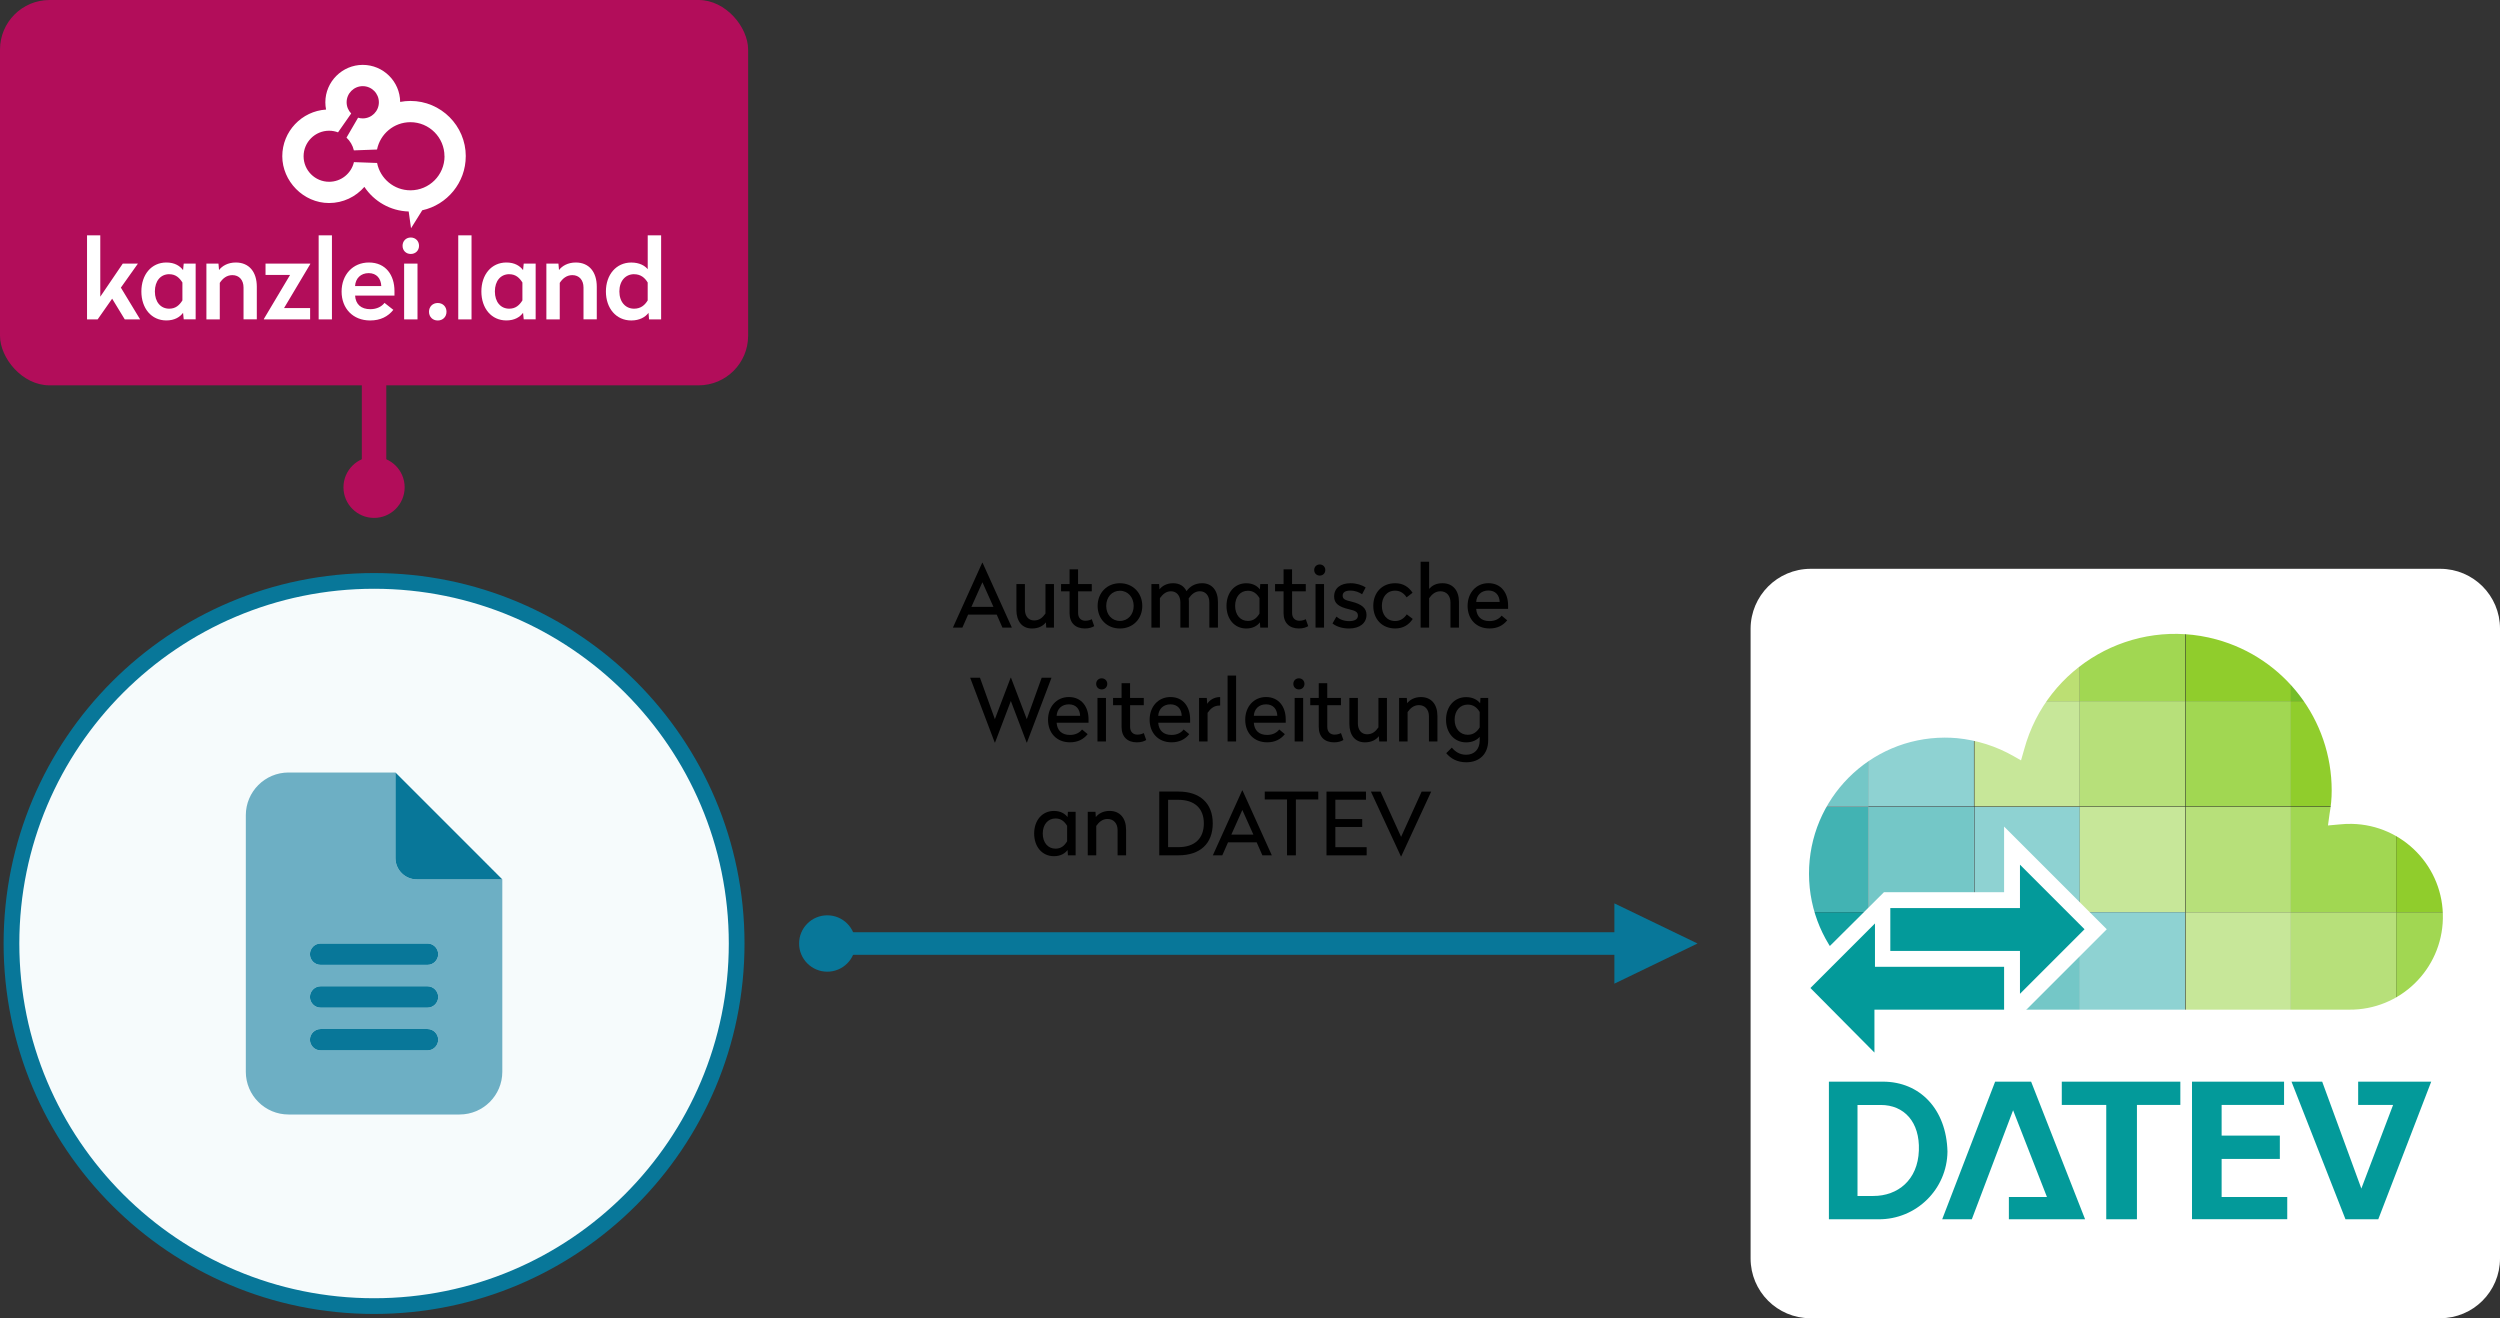<svg xmlns="http://www.w3.org/2000/svg" id="Ebene_1" viewBox="0 0 800 421.83"><rect x="0" y="0" width="800" height="421.83" fill="#333333" stroke="none"/><circle cx="264.73" cy="301.92" r="9.02" fill="#087799"></circle><rect x="264.73" y="298.32" width="252.56" height="7.22" fill="#087799"></rect><polygon points="516.6 289.08 516.6 314.77 543.2 301.92 516.6 289.08" fill="#087799"></polygon><rect x="115.78" y="122.08" width="7.83" height="26.28" fill="#b20d5a"></rect><circle cx="119.7" cy="155.94" r="9.79" fill="#b20d5a"></circle><rect width="239.4" height="123.31" rx="15.86" ry="15.86" fill="#b20d5a"></rect><path d="M133.6,84.36h-4.28v17.84h4.28v-17.84h0ZM131.44,76c-1.52,0-2.62,1.13-2.62,2.65s1.1,2.62,2.62,2.62,2.65-1.1,2.65-2.62-1.13-2.65-2.65-2.65ZM117.98,87.4c2.51,0,3.93,1.7,4.03,4.14h-8.39c.14-2.48,1.84-4.14,4.35-4.14ZM118.05,84c-5.17,0-8.74,3.93-8.74,9.31s3.61,9.24,9.13,9.24c3.29,0,5.7-1.24,7.43-3.4l-2.83-2.23c-.85,1.13-2.41,2.02-4.53,2.02-2.97,0-4.71-1.56-4.88-4.35h12.6v-1.49c0-4.99-2.73-9.1-8.18-9.1h0ZM106.22,75.3h-4.25v26.9h4.25v-26.9h0ZM99.27,84.36h-14.3v3.61h7.86l-8.39,14.09v.14h14.8v-3.61h-8.35l8.39-14.09v-.14h0ZM75.47,84c-2.58,0-4.42,1.13-5.38,2.41l-.18-2.05h-3.86v17.84h4.28v-11.68c.89-1.35,2.16-2.48,4.03-2.48,2.19,0,3.57,1.59,3.57,3.96v10.19h4.25v-10.44c0-4.67-2.41-7.75-6.73-7.75h0ZM54.16,87.75c2.05,0,3.26,1.13,4.21,2.65v5.73c-.96,1.52-2.16,2.65-4.21,2.65-2.76,0-4.6-2.16-4.6-5.52s1.84-5.52,4.6-5.52h0ZM53.24,84c-4.81,0-8,3.89-8,9.27s3.19,9.27,8,9.27c2.65,0,4.35-1.1,5.34-2.44l.21,2.09h3.82v-17.84h-3.82l-.21,2.09c-.99-1.35-2.69-2.44-5.34-2.44h0ZM32.1,75.3h-4.25v26.9h3.4l4.64-6.62,4.03,6.62h4.92l-6.16-10.16,5.45-7.68h-4.85l-7.19,10.58v-19.65h0Z" fill="#fff"></path><path d="M140.08,96.96c-1.63,0-2.8,1.17-2.8,2.8s1.17,2.8,2.8,2.8,2.8-1.17,2.8-2.8-1.17-2.8-2.8-2.8h0Z" fill="#fff"></path><path d="M202.91,87.75c2.12,0,3.43,1.13,4.35,2.65v5.73c-.92,1.52-2.23,2.65-4.35,2.65-2.76,0-4.71-2.16-4.71-5.52s1.95-5.52,4.71-5.52h0ZM211.55,75.3h-4.28v10.83c-.96-1.13-2.65-2.12-5.27-2.12-4.81,0-8.11,3.89-8.11,9.27s3.29,9.27,8.11,9.27c2.69,0,4.53-1.1,5.52-2.44l.18,2.09h3.86v-26.9h0ZM184.26,84c-2.58,0-4.42,1.13-5.38,2.41l-.18-2.05h-3.86v17.84h4.28v-11.68c.89-1.35,2.16-2.48,4.03-2.48,2.19,0,3.57,1.59,3.57,3.96v10.19h4.25v-10.44c0-4.67-2.41-7.75-6.73-7.75h0ZM162.96,87.75c2.05,0,3.26,1.13,4.21,2.65v5.73c-.96,1.52-2.16,2.65-4.21,2.65-2.76,0-4.6-2.16-4.6-5.52s1.84-5.52,4.6-5.52h0ZM162.04,84c-4.81,0-8,3.89-8,9.27s3.19,9.27,8,9.27c2.65,0,4.35-1.1,5.34-2.44l.21,2.09h3.82v-17.84h-3.82l-.21,2.09c-.99-1.35-2.69-2.44-5.34-2.44h0ZM150.89,75.3h-4.25v26.9h4.25v-26.9h0Z" fill="#fff"></path><path d="M142.25,50c0,6.02-4.88,10.9-10.9,10.9-5.29,0-9.69-3.76-10.68-8.75l-7.41-.27c-.85,3.61-4.08,6.29-7.94,6.29-4.51,0-8.17-3.66-8.17-8.17s3.66-8.17,8.17-8.17c1.01,0,1.96.19,2.85.52l4.21-6.03c-.9-.93-1.46-2.19-1.46-3.59,0-2.85,2.31-5.16,5.16-5.16s5.16,2.31,5.16,5.16-2.31,5.16-5.16,5.16c-.52,0-1.02-.08-1.5-.22l-3.7,6.37c1.15,1.08,1.99,2.49,2.36,4.08l7.41-.27c1-4.99,5.4-8.75,10.68-8.75,6.02,0,10.9,4.88,10.9,10.9h0ZM149.05,50c0-9.76-7.94-17.7-17.7-17.7-1.13,0-2.23.11-3.3.31-.06-6.54-5.41-11.85-11.97-11.85s-11.97,5.37-11.97,11.97c0,.8.08,1.58.23,2.33-7.81.5-14.01,7.01-14.01,14.94s6.72,14.97,14.97,14.97c4.51,0,8.56-2.01,11.3-5.17,3.08,4.62,8.27,7.7,14.18,7.88l.75,5.36,3.59-5.75c7.95-1.74,13.92-8.83,13.92-17.29h0s0,0,0,0Z" fill="#fff"></path><circle cx="119.7" cy="301.92" r="116.03" fill="#f6fbfc" stroke="#087799" stroke-miterlimit="10" stroke-width="5.03"></circle><path d="M323.81,200.84h-3.03l-1.83-4.16h-9.16l-1.83,4.16h-3.03l9.38-20.76h.11l9.38,20.76ZM310.85,194.2h7.05l-3.53-7.88-3.52,7.88Z"></path><path d="M337.27,200.84h-2.47l-.11-1.69c-.83,1.05-2.22,1.97-4.47,1.97-3.19,0-4.97-2.36-4.97-5.91v-8.3h2.72v8.16c0,2.05,1.11,3.47,2.94,3.47s2.78-1.03,3.64-2.22v-9.41h2.72v13.93Z"></path><path d="M344.99,186.9h4.38v2.33h-4.38v6.94c0,1.58.97,2.47,2.3,2.47,1,0,1.64-.28,2.08-.5l.78,2.22c-.67.42-1.64.75-3,.75-2.97,0-4.89-1.72-4.89-4.94v-6.94h-2.72v-2.33h2.72v-4.72h2.72v4.72Z"></path><path d="M365.53,193.9c0,4.19-3.03,7.22-7.16,7.22s-7.13-3.03-7.13-7.22,3-7.27,7.13-7.27,7.16,3.08,7.16,7.27ZM353.99,193.9c0,2.78,1.83,4.8,4.38,4.8s4.41-2.03,4.41-4.8-1.86-4.86-4.41-4.86-4.38,2.05-4.38,4.86Z"></path><path d="M389.74,192.59v8.24h-2.75v-8.08c0-2.11-1.17-3.55-3.03-3.55-1.58,0-2.69,1-3.58,2.28.03.3.06.61.06.89v8.47h-2.72v-8.08c0-2.11-1.17-3.55-3.03-3.55-1.58,0-2.64,1-3.52,2.19v9.44h-2.72v-13.93h2.47l.11,1.69c.8-1.03,2.25-1.97,4.36-1.97s3.5.94,4.3,2.55c1.05-1.5,2.69-2.55,5-2.55,3.19,0,5.05,2.39,5.05,5.97Z"></path><path d="M403.17,188.6l.11-1.69h2.47v13.93h-2.47l-.11-1.69c-.8,1.05-2.19,1.97-4.36,1.97-3.8,0-6.33-3.05-6.33-7.24s2.53-7.24,6.33-7.24c2.17,0,3.55.92,4.36,1.97ZM395.24,193.87c0,2.89,1.67,4.83,4.08,4.83,1.83,0,2.89-1,3.72-2.36v-4.94c-.83-1.36-1.89-2.36-3.72-2.36-2.42,0-4.08,1.94-4.08,4.83Z"></path><path d="M413.47,186.9h4.38v2.33h-4.38v6.94c0,1.58.97,2.47,2.3,2.47,1,0,1.64-.28,2.08-.5l.78,2.22c-.67.42-1.64.75-3,.75-2.97,0-4.89-1.72-4.89-4.94v-6.94h-2.72v-2.33h2.72v-4.72h2.72v4.72Z"></path><path d="M424.1,182.41c0,1.03-.78,1.78-1.78,1.78s-1.78-.75-1.78-1.78.75-1.78,1.78-1.78,1.78.78,1.78,1.78ZM423.69,200.84h-2.72v-13.93h2.72v13.93Z"></path><path d="M437.01,187.99l-1.14,2.17c-.89-.61-2.17-1.17-3.78-1.17-1.44,0-2.44.47-2.44,1.61s.8,1.44,2.83,1.92c3.33.81,4.8,2.14,4.8,4.22,0,2.66-2.17,4.38-5.58,4.38-2.11,0-4-.58-5.3-1.61l1.25-2.19c1.05.89,2.42,1.44,4.08,1.44s2.8-.55,2.8-1.75-.83-1.58-2.86-2.05c-3.36-.78-4.75-1.92-4.75-4.08,0-2.67,2.03-4.25,5.27-4.25,1.86,0,3.69.58,4.8,1.36Z"></path><path d="M452.03,189.68l-1.92,1.47c-.72-1.11-1.89-2.14-3.64-2.14-2.75,0-4.27,2.11-4.27,4.86s1.53,4.86,4.27,4.86c1.75,0,2.97-1.03,3.69-2.14l1.92,1.47c-1.25,1.89-3.08,3.05-5.61,3.05-4.27,0-7.02-3.05-7.02-7.24s2.75-7.24,7.02-7.24c2.53,0,4.3,1.17,5.55,3.05Z"></path><path d="M457.33,188.43c.97-1.05,2.17-1.8,4.27-1.8,3.36,0,5.27,2.39,5.27,5.97v8.24h-2.72v-8.08c0-2.11-1.25-3.55-3.22-3.55-1.64,0-2.75,1-3.61,2.22v9.41h-2.72v-21.09h2.72v8.69Z"></path><path d="M482.59,193.76v1.08h-10.21c.17,2.5,1.67,3.91,4.27,3.91,1.83,0,3.16-.78,3.86-1.75l1.8,1.5c-1.33,1.64-3.14,2.61-5.66,2.61-4.3,0-7.02-3.03-7.02-7.22s2.75-7.27,6.66-7.27c4.16,0,6.3,3.22,6.3,7.13ZM472.38,192.62h7.52c-.08-2.19-1.36-3.66-3.61-3.66s-3.77,1.44-3.91,3.66Z"></path><path d="M328.63,237.6h-.11l-5.05-13.29-5.05,13.29h-.11l-7.86-20.73h3.14l4.77,13.27,5.05-13.27h.11l5.05,13.27,4.77-13.27h3.14l-7.85,20.73Z"></path><path d="M348.33,230.19v1.08h-10.21c.17,2.5,1.67,3.91,4.27,3.91,1.83,0,3.17-.78,3.86-1.75l1.8,1.5c-1.33,1.64-3.14,2.61-5.66,2.61-4.3,0-7.02-3.03-7.02-7.22s2.75-7.27,6.66-7.27c4.16,0,6.3,3.22,6.3,7.13ZM338.12,229.05h7.52c-.08-2.19-1.36-3.66-3.61-3.66s-3.77,1.44-3.91,3.66Z"></path><path d="M354.33,218.84c0,1.03-.78,1.78-1.78,1.78s-1.78-.75-1.78-1.78.75-1.78,1.78-1.78,1.78.78,1.78,1.78ZM353.91,237.27h-2.72v-13.93h2.72v13.93Z"></path><path d="M361.63,223.34h4.38v2.33h-4.38v6.94c0,1.58.97,2.47,2.3,2.47,1,0,1.64-.28,2.08-.5l.78,2.22c-.67.42-1.64.75-3,.75-2.97,0-4.89-1.72-4.89-4.94v-6.94h-2.72v-2.33h2.72v-4.72h2.72v4.72Z"></path><path d="M380.84,230.19v1.08h-10.21c.17,2.5,1.67,3.91,4.27,3.91,1.83,0,3.16-.78,3.86-1.75l1.8,1.5c-1.33,1.64-3.14,2.61-5.66,2.61-4.3,0-7.02-3.03-7.02-7.22s2.75-7.27,6.66-7.27c4.16,0,6.3,3.22,6.3,7.13ZM370.63,229.05h7.52c-.08-2.19-1.36-3.66-3.61-3.66s-3.77,1.44-3.91,3.66Z"></path><path d="M390.44,225.78h-.25c-1.72,0-2.83.97-3.77,2.33v9.16h-2.72v-13.93h2.47l.14,1.89c.69-1.11,2.08-2.17,4.14-2.17v2.72Z"></path><path d="M395.55,237.27h-2.72v-21.09h2.72v21.09Z"></path><path d="M411.43,230.19v1.08h-10.21c.17,2.5,1.67,3.91,4.27,3.91,1.83,0,3.16-.78,3.86-1.75l1.8,1.5c-1.33,1.64-3.14,2.61-5.66,2.61-4.3,0-7.02-3.03-7.02-7.22s2.75-7.27,6.66-7.27c4.16,0,6.3,3.22,6.3,7.13ZM401.22,229.05h7.52c-.08-2.19-1.36-3.66-3.61-3.66s-3.77,1.44-3.91,3.66Z"></path><path d="M417.43,218.84c0,1.03-.78,1.78-1.78,1.78s-1.78-.75-1.78-1.78.75-1.78,1.78-1.78,1.78.78,1.78,1.78ZM417.01,237.27h-2.72v-13.93h2.72v13.93Z"></path><path d="M424.73,223.34h4.38v2.33h-4.38v6.94c0,1.58.97,2.47,2.3,2.47,1,0,1.64-.28,2.08-.5l.78,2.22c-.67.42-1.64.75-3,.75-2.97,0-4.89-1.72-4.89-4.94v-6.94h-2.72v-2.33h2.72v-4.72h2.72v4.72Z"></path><path d="M443.82,237.27h-2.47l-.11-1.69c-.83,1.05-2.22,1.97-4.47,1.97-3.19,0-4.97-2.36-4.97-5.91v-8.3h2.72v8.16c0,2.05,1.11,3.47,2.94,3.47s2.78-1.03,3.64-2.22v-9.41h2.72v13.93Z"></path><path d="M459.98,229.03v8.24h-2.72v-8.08c0-2.11-1.25-3.55-3.22-3.55-1.64,0-2.75,1-3.61,2.22v9.41h-2.72v-13.93h2.47l.11,1.69c.8-1.03,2.28-1.97,4.41-1.97,3.36,0,5.27,2.39,5.27,5.97Z"></path><path d="M473.64,225.03l.11-1.69h2.47v13.57c0,4.36-2.78,7.02-7.02,7.02-2.89,0-4.94-1.17-6.41-2.91l1.8-1.78c1.11,1.33,2.55,2.28,4.58,2.28,2.66,0,4.33-1.8,4.33-4.55v-1.19c-.83.97-2.25,1.78-4.33,1.78-3.83,0-6.44-3.05-6.44-7.24s2.61-7.24,6.44-7.24c2.19,0,3.66.92,4.47,1.97ZM465.48,230.3c0,2.89,1.75,4.83,4.19,4.83,1.86,0,3-1,3.83-2.36v-4.94c-.83-1.36-1.97-2.36-3.83-2.36-2.44,0-4.19,1.94-4.19,4.83Z"></path><path d="M341.62,261.46l.11-1.69h2.47v13.93h-2.47l-.11-1.69c-.8,1.05-2.19,1.97-4.36,1.97-3.8,0-6.33-3.05-6.33-7.24s2.53-7.24,6.33-7.24c2.17,0,3.55.92,4.36,1.97ZM333.68,266.74c0,2.89,1.67,4.83,4.08,4.83,1.83,0,2.89-1,3.72-2.36v-4.94c-.83-1.36-1.89-2.36-3.72-2.36-2.42,0-4.08,1.94-4.08,4.83Z"></path><path d="M360.35,265.46v8.24h-2.72v-8.08c0-2.11-1.25-3.55-3.22-3.55-1.64,0-2.75,1-3.61,2.22v9.41h-2.72v-13.93h2.47l.11,1.69c.8-1.03,2.28-1.97,4.41-1.97,3.36,0,5.27,2.39,5.27,5.97Z"></path><path d="M388.08,263.49c0,6.44-4.02,10.21-10.96,10.21h-6.16v-20.4h6.16c6.88,0,10.96,3.75,10.96,10.19ZM373.79,255.94v15.15h3.25c5.3,0,8.19-2.8,8.19-7.6s-2.94-7.55-8.19-7.55h-3.25Z"></path><path d="M406.99,273.7h-3.03l-1.83-4.16h-9.16l-1.83,4.16h-3.03l9.38-20.76h.11l9.38,20.76ZM394.03,267.07h7.05l-3.53-7.88-3.52,7.88Z"></path><path d="M421.84,255.83h-7.16v17.88h-2.83v-17.88h-7.13v-2.53h17.13v2.53Z"></path><path d="M437.11,255.91h-9.8v6.19h8.6v2.53h-8.6v6.47h10.02v2.61h-12.85v-20.4h12.63v2.61Z"></path><path d="M448.4,274.04h-.11l-9.6-20.73h3.08l6.58,14.49,6.58-14.49h3.05l-9.58,20.73Z"></path><g id="Gruppe_839"><g id="Gruppe_785"><g id="Gruppe_781"><rect id="Rechteck_413" x="665.53" y="190.66" width="33.7" height="33.7" fill="#a1d752"></rect><rect id="Rechteck_414" x="699.4" y="190.66" width="33.7" height="33.7" fill="#90cd2c"></rect><rect id="Rechteck_415" x="733.1" y="190.66" width="33.7" height="33.7" fill="#74bd29"></rect></g><g id="Gruppe_782"><rect id="Rechteck_416" x="564.26" y="224.36" width="33.7" height="33.7" fill="#e6f5f5"></rect><rect id="Rechteck_417" x="564.26" y="224.36" width="33.7" height="33.7" fill="#74c7c7"></rect><rect id="Rechteck_418" x="597.96" y="224.36" width="33.7" height="33.7" fill="#8ed2d2"></rect><rect id="Rechteck_419" x="631.83" y="224.36" width="33.7" height="33.7" fill="#c7e799"></rect><rect id="Rechteck_420" x="665.53" y="224.36" width="33.7" height="33.7" fill="#b7e07a"></rect><rect id="Rechteck_421" x="699.4" y="224.36" width="33.7" height="33.7" fill="#a1d752"></rect><rect id="Rechteck_422" x="733.1" y="224.36" width="33.7" height="33.7" fill="#90cd2c"></rect></g><g id="Gruppe_783"><rect id="Rechteck_423" x="564.26" y="258.23" width="33.7" height="33.7" fill="#42b3b3"></rect><rect id="Rechteck_424" x="597.96" y="258.23" width="33.7" height="33.7" fill="#e6f5f5"></rect><rect id="Rechteck_425" x="597.96" y="258.23" width="33.7" height="33.7" fill="#74c7c7"></rect><rect id="Rechteck_426" x="631.83" y="258.23" width="33.7" height="33.7" fill="#8ed2d2"></rect><rect id="Rechteck_427" x="665.53" y="258.23" width="33.7" height="33.7" fill="#c7e799"></rect><rect id="Rechteck_428" x="699.4" y="258.23" width="33.7" height="33.7" fill="#b7e07a"></rect><rect id="Rechteck_429" x="733.1" y="258.23" width="33.7" height="33.7" fill="#a1d752"></rect><rect id="Rechteck_430" x="766.81" y="258.23" width="30.31" height="33.7" fill="#90cd2c"></rect></g><g id="Gruppe_784"><rect id="Rechteck_431" x="564.26" y="291.93" width="33.7" height="33.7" fill="#109f9f"></rect><rect id="Rechteck_432" x="597.96" y="291.93" width="33.7" height="33.7" fill="#42b3b3"></rect><rect id="Rechteck_433" x="631.83" y="291.93" width="33.7" height="33.7" fill="#e6f5f5"></rect><rect id="Rechteck_434" x="631.83" y="291.93" width="33.7" height="33.7" fill="#74c7c7"></rect><rect id="Rechteck_435" x="665.53" y="291.93" width="33.7" height="33.7" fill="#8ed2d2"></rect><rect id="Rechteck_436" x="699.4" y="291.93" width="33.7" height="33.7" fill="#c7e799"></rect><rect id="Rechteck_437" x="733.1" y="291.93" width="33.7" height="33.7" fill="#b7e07a"></rect><rect id="Rechteck_438" x="766.81" y="291.93" width="30.31" height="33.7" fill="#a1d752"></rect></g><rect id="Rechteck_439" x="631.83" y="190.66" width="33.7" height="33.7" fill="#bcdf73"></rect></g><g id="Gruppe_786"><path id="Pfad_2383" d="M560.19,201.16v201.53c-.01,10.56,8.54,19.13,19.1,19.14h201.57c10.56.01,19.13-8.54,19.14-19.1v-201.57c.01-10.56-8.54-19.13-19.1-19.14h-201.57c-10.55.05-19.09,8.59-19.14,19.14ZM751.73,323.09h-129.22c-24.04.06-43.57-19.38-43.63-43.42-.06-24.04,19.38-43.57,43.42-43.63,1.32,0,2.63.05,3.94.17,6.38.62,12.55,2.58,18.12,5.76l2.37,1.35,1.02-3.56c7.27-26.68,34.8-42.42,61.48-35.15,21.81,5.94,36.93,25.76,36.91,48.36,0,2.5-.22,4.99-.68,7.45l-.51,3.73,3.73-.34c1.29-.14,2.59-.19,3.9-.17,16.41.32,29.46,13.88,29.14,30.3-.32,16.29-13.69,29.3-29.99,29.15h0Z" fill="#fff"></path></g><path id="Pfad_2384" d="M641.31,264.5v21h-38.44l-30.82,30.65,32.86,32.86v-20.83h38.44l30.82-30.82-32.86-32.86Z" fill="#fff"></path><path id="Pfad_2385" d="M599.82,309.38h41.49v13.72h-41.49v13.72l-20.49-20.66,20.66-20.66v13.89h-.17ZM646.39,290.58h-41.49v13.72h41.49v13.72l20.66-20.66-20.66-20.66v13.89h0Z" fill="#039a9a"></path><path id="Pfad_2386" d="M594.4,382.71h5.08c7.79,0,14.23-5.08,14.56-14.56.34-9.15-4.74-14.56-12.19-14.56h-7.45v29.13h0ZM585.26,346.13h17.27c11.85,0,20.32,8.81,20.66,22.36-.12,12.05-9.96,21.74-22.02,21.68h-15.92v-44.03h0ZM701.43,346.13h29.47v7.45h-19.98v9.82h18.63v7.45h-18.63v12.19h21v7.11h-30.48v-44.03h0ZM642.84,390.16v-7.11h12.19l-10.84-27.77-13.21,34.89h-9.48l16.94-44.03h11.52l17.27,44.03h-24.39ZM659.77,353.58v-7.45h37.94v7.45h-13.89v36.58h-9.82v-36.58h-14.23ZM754.61,346.13v7.45h11.18l-10.16,26.76-12.53-34.21h-9.82l17.27,44.03h10.5l16.94-44.03h-23.37Z" fill="#039a9a" fill-rule="evenodd"></path></g><path d="M78.66,260.88c0-7.55,6.13-13.68,13.68-13.68h34.2v27.36c0,3.78,3.06,6.84,6.84,6.84h27.36v61.56c0,7.55-6.13,13.68-13.68,13.68h-54.72c-7.55,0-13.68-6.13-13.68-13.68v-82.08ZM102.6,301.92c-1.88,0-3.42,1.54-3.42,3.42s1.54,3.42,3.42,3.42h34.2c1.88,0,3.42-1.54,3.42-3.42s-1.54-3.42-3.42-3.42h-34.2ZM102.6,315.61c-1.88,0-3.42,1.54-3.42,3.42s1.54,3.42,3.42,3.42h34.2c1.88,0,3.42-1.54,3.42-3.42s-1.54-3.42-3.42-3.42h-34.2ZM102.6,329.29c-1.88,0-3.42,1.54-3.42,3.42s1.54,3.42,3.42,3.42h34.2c1.88,0,3.42-1.54,3.42-3.42s-1.54-3.42-3.42-3.42h-34.2Z" fill="#6dafc4"></path><path d="M160.74,281.4l-34.2-34.2v27.36c0,3.78,3.06,6.84,6.84,6.84h27.36ZM102.6,301.92c-1.88,0-3.42,1.54-3.42,3.42s1.54,3.42,3.42,3.42h34.2c1.88,0,3.42-1.54,3.42-3.42s-1.54-3.42-3.42-3.42h-34.2ZM102.6,315.61c-1.88,0-3.42,1.54-3.42,3.42s1.54,3.42,3.42,3.42h34.2c1.88,0,3.42-1.54,3.42-3.42s-1.54-3.42-3.42-3.42h-34.2ZM102.6,329.29c-1.88,0-3.42,1.54-3.42,3.42s1.54,3.42,3.42,3.42h34.2c1.88,0,3.42-1.54,3.42-3.42s-1.54-3.42-3.42-3.42h-34.2Z" fill="#087799"></path></svg>